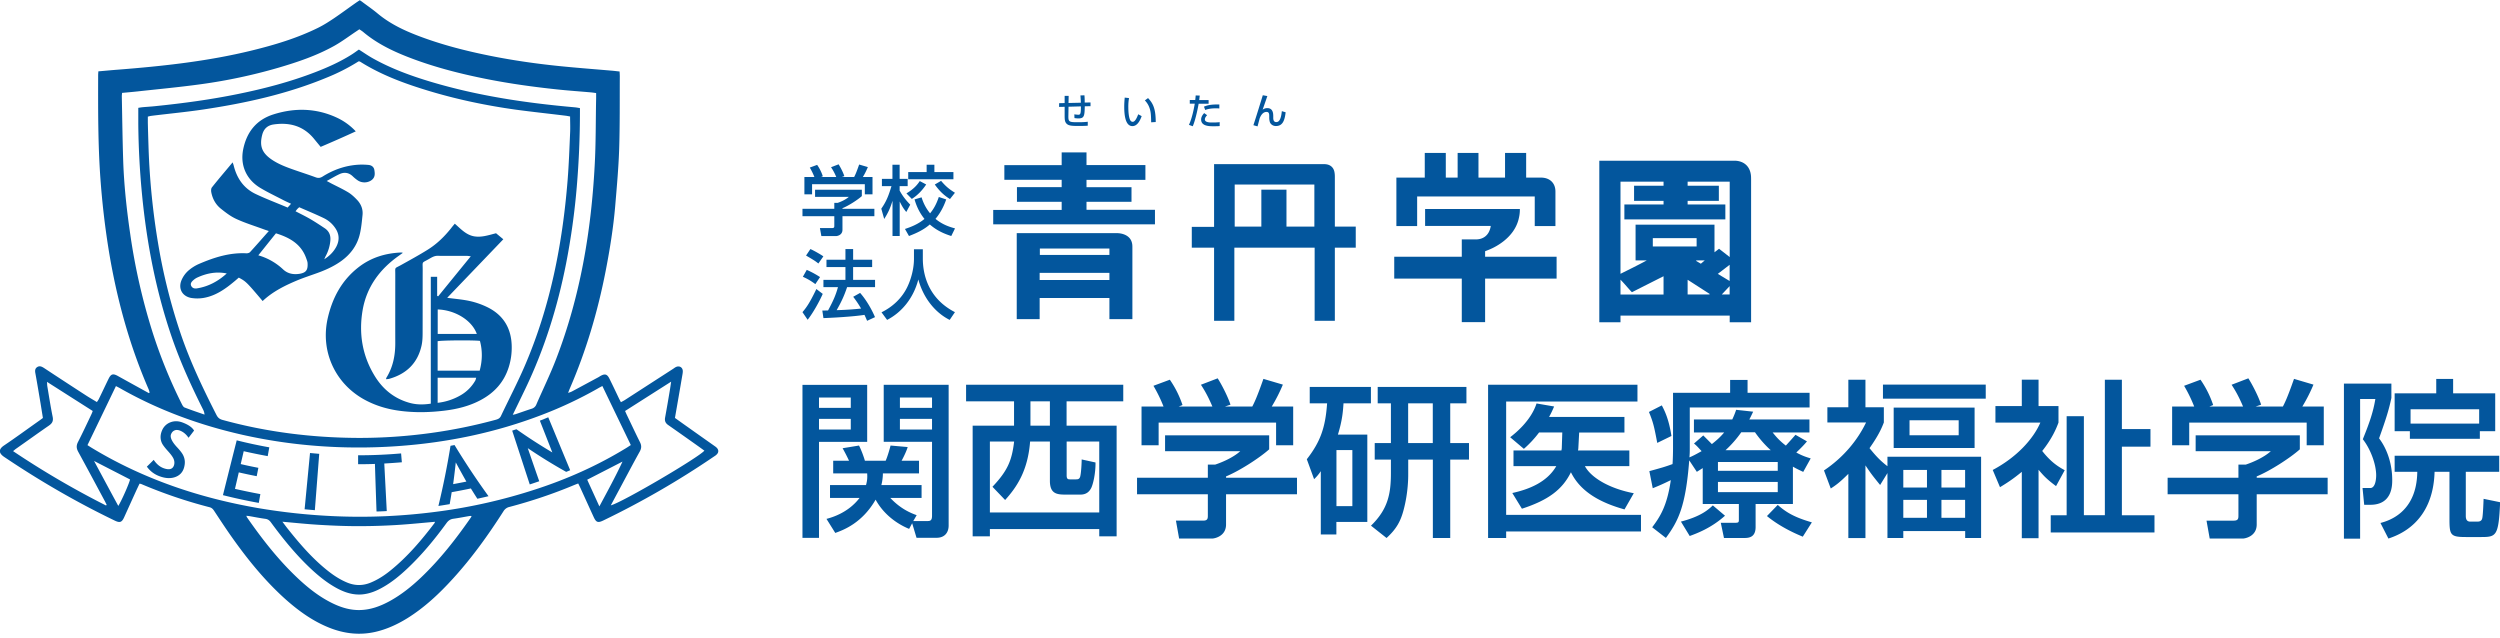 <svg xmlns="http://www.w3.org/2000/svg" width="282" height="72" fill="none"><g fill="#03569D" clip-path="url(#a)"><path d="M90.518 43.416h7.3v6.426h-5.434V60.67h-1.866V43.416Zm1.865 1.43v1.163h3.584v-1.164h-3.584Zm0 2.404v1.202h3.584V47.25h-3.584Zm10.158 12.406c-1.601-.664-2.975-1.827-3.771-3.295-1.522 2.647-3.638 3.427-4.552 3.755l-.991-1.585c.593-.156 2.459-.687 3.732-2.365h-3.334v-1.452h4.06c.156-.531.156-.914.132-1.312h-3.833v-1.429h1.788a21.78 21.78 0 0 0-.726-1.413l1.85-.304c.25.476.555 1.311.664 1.717h2.342c.211-.46.461-1.35.554-1.717l1.929.171c-.094.36-.422 1.07-.687 1.546h1.967v1.429H99.59a5.51 5.51 0 0 1-.172 1.312h4.536v1.452h-3.529c.968 1.03 1.983 1.6 2.975 1.944l-.383.663h1.64c.32 0 .476-.117.476-.593v-8.346h-5.45v-6.425h7.324v15.88c0 .663-.344 1.374-1.374 1.374h-2.249l-.492-1.64-.343.633h-.008Zm-1.031-14.81v1.163h3.623v-1.164h-3.623Zm0 2.404v1.202h3.623V47.25h-3.623Zm25.186-1.983h-6.386v2.748h5.645v12.484h-1.96v-.82h-12.336v.82h-1.944V48.015h4.669v-2.748h-5.41V43.4h17.73v1.866h-.008Zm-15.037 4.536v8.002h12.336v-8.002h-3.677v3.833c0 .437.187.437.421.437h.57c.289 0 .5 0 .57-.476.078-.398.133-1.335.133-1.772l1.561.343c.016 1.218-.265 2.42-.476 2.858-.226.46-.593.765-1.218.765h-1.561c-.992 0-1.89 0-1.89-1.546v-4.442h-2.233c-.249 3.256-1.467 5.106-2.818 6.597l-1.429-1.491c1.733-1.827 2.194-2.99 2.444-5.106h-2.733Zm4.575-4.536v2.748h2.194v-2.748h-2.194Zm26.928 3.833v1.585c-1.085.968-3.357 2.436-4.864 3.053v.148h8.003v1.866h-8.003v3.412c0 1.374-1.374 1.585-1.561 1.585h-3.732l-.359-2.022h3.068c.531 0 .531-.266.531-.61v-2.365h-7.987v-1.866h7.987v-1.483h.835c.648-.211 1.968-.742 2.819-1.507h-8.479v-1.788h11.742V49.1Zm-11.914-3.24a16.429 16.429 0 0 0-1.14-2.342l1.85-.687a11.34 11.34 0 0 1 1.429 2.857l-.437.172h3.81c-.476-1.108-.835-1.757-1.296-2.46l1.889-.725c.398.609 1.14 2.022 1.445 2.974l-.633.211h3.092c.226-.437.515-1.007 1.257-3.123l2.194.648a18.395 18.395 0 0 1-1.257 2.475h2.42v4.364h-1.928v-2.553h-13.249v2.553h-1.929V45.86h2.483Zm17.746 7.276a4.755 4.755 0 0 1-.765.914l-.82-2.248c1.523-1.96 2.1-3.56 2.288-6.309h-1.96v-1.85h6.902v1.85h-3.092c-.055.875-.133 1.929-.632 3.53h3.318v9.852h-3.49v1.413h-1.757v-7.151h.008Zm1.757-2.365v6.324h1.795V50.77h-1.795Zm14.662-7.128v1.85h-1.827v4.482h2.116v1.865h-2.116v8.846h-1.96V51.84h-2.779v1.656c0 .382 0 2.06-.515 4.005-.344 1.312-.82 2.17-1.929 3.185l-1.756-1.39c1.928-1.865 2.248-3.622 2.248-5.949V51.84h-1.827v-1.865h1.827v-4.482h-1.491v-1.85h10.009Zm-6.574 1.85v4.482h2.779v-4.482h-2.779Zm9.017-2.093h16.849v1.89h-14.811v12.79h15.209v1.865h-15.209v.742h-2.038V43.401Zm8.276 7.394c.016-.093.039-.171.039-.32l.055-1.694h-2.616a11.97 11.97 0 0 1-1.717 1.85l-1.546-1.311c.57-.438 2.342-1.85 2.975-3.81l1.983.343c-.188.438-.344.781-.57 1.18h8.502v1.756h-5.106l-.094 1.757c0 .054-.015.171-.039.265h5.793v1.772h-5.012c.726 1.35 2.857 2.553 5.512 3.053l-1.046 1.827c-2.749-.765-4.974-1.999-6.043-4.193-.968 1.96-2.553 3.147-5.528 4.115l-1.085-1.773c1.928-.421 3.927-1.24 4.958-3.029h-4.825V50.81h5.41v-.016Zm11.321-5.067c.266.516.781 1.453 1.085 3.451l-1.6.781c-.344-1.811-.437-2.272-.937-3.49l1.452-.742Zm4.614 7.074-.663.421-.859-1.296c-.398 5.184-1.218 6.824-2.631 8.752l-1.546-1.202c.874-1.163 1.678-2.381 2.1-5.317-.898.438-1.202.57-2.038.914l-.382-1.929c1.452-.398 1.772-.491 2.615-.796.039-.53.055-1.335.055-1.733v-6.309h6.441v-1.452h1.967v1.453h6.996v1.655h-13.515v4.692c0 .421-.015.687-.039.937.359-.149.664-.305 1.374-.703-.492-.53-.554-.609-.858-.859l1.046-.913c.117.117.648.648.968.976.437-.344.898-.726 1.39-1.312h-3.412v-1.468h4.325a9.13 9.13 0 0 0 .437-1.085l1.921.21c-.227.462-.305.649-.437.875h6.784v1.468h-4.153c.343.422.741.913 1.491 1.483.624-.687.874-.968 1.085-1.218l1.296.742c-.453.555-.976 1.03-1.202 1.257.663.36 1.085.5 1.624.664l-.844 1.522c-.437-.21-.741-.343-1.163-.593v4.216h-4.208v2.592c0 1.163-.742 1.241-1.296 1.241h-2.272l-.359-1.717h1.655c.305 0 .383-.055.383-.29v-1.826h-4.076V52.8Zm2.514 5.371c-1.577 1.413-3.201 1.999-3.982 2.288l-.991-1.624c2.287-.593 3.123-1.374 3.599-1.827l1.374 1.163Zm-.796-6.058v.991h6.745v-.991h-6.745Zm0 2.248v1.148h6.745v-1.148h-6.745Zm5.949-3.583a12.009 12.009 0 0 1-1.772-2.022h-1.546a12.47 12.47 0 0 1-1.772 2.022h5.09Zm3.623 9.759c-.399-.172-2.35-.937-4.045-2.327l1.218-1.257c.968.86 1.929 1.413 3.849 1.968l-1.03 1.624.008-.008Zm8.721-5.832c-.976-1.203-1.046-1.312-1.655-2.21v8.198h-1.929v-7.245c-1.007 1.007-1.413 1.28-1.983 1.655l-.765-2.038c2.327-1.561 3.849-3.544 4.747-5.41h-4.364v-1.718h2.365v-3.107h1.929v3.107h2.076v1.718c-.171.437-.491 1.311-1.616 2.896.703.86 1.164 1.374 2.022 2.038v-1.07h10.564v9.166h-1.796v-.78h-6.98v.78h-1.788v-7.323l-.819 1.335-.008.008Zm11.914-11.32v1.584h-11.594v-1.585h11.594Zm-1.257 2.591v4.56h-9.127v-4.56h9.127Zm-8.042 7.035v1.983h2.67v-1.983h-2.67Zm0 3.372v2.023h2.67v-2.023h-2.67Zm.703-8.978V49.1h5.543v-1.694h-5.543Zm3.599 5.606v1.983h2.67v-1.983h-2.67Zm0 3.372v2.023h2.67v-2.023h-2.67Zm12.937-1.545c-1.085-.805-1.413-1.18-1.983-1.85v7.72h-1.89v-7.487c-.991.82-1.678 1.257-2.459 1.734l-.82-1.944c2.67-1.413 4.552-3.451 5.372-5.34h-5.067v-1.866h2.974V42.83h1.89v2.974h2.248v1.866c-.226.61-.687 1.757-1.835 3.201 1.031 1.312 1.851 1.788 2.538 2.17l-.976 1.789.008.008Zm5.488-12.008h1.929v5.566h3.224v1.984h-3.224v7.737h3.677v1.944h-11.703v-1.944h1.795V46.945h1.944v11.173h2.366V42.83h-.008Zm22.001 6.269v1.585c-1.085.968-3.357 2.436-4.864 3.053v.148h8.002v1.866h-8.002v3.412c0 1.374-1.374 1.585-1.562 1.585h-3.739l-.36-2.022h3.069c.531 0 .531-.266.531-.61v-2.365h-7.987v-1.866h7.987v-1.483h.835c.648-.211 1.96-.742 2.818-1.507h-8.478v-1.788h11.742l.008-.008Zm-11.914-3.24a16.539 16.539 0 0 0-1.14-2.342l1.85-.687a11.34 11.34 0 0 1 1.429 2.857l-.437.172h3.81c-.476-1.108-.836-1.757-1.296-2.46l1.889-.725c.398.609 1.14 2.022 1.444 2.974l-.632.211h3.084c.226-.437.515-1.007 1.257-3.123l2.194.648a18.395 18.395 0 0 1-1.257 2.475h2.42v4.364h-1.928v-2.553h-13.249v2.553h-1.929V45.86h2.491Zm16.888-2.592h5.355v1.616c-.265 1.257-.554 2.233-1.389 4.56.991 1.311 1.483 3.029 1.483 4.692 0 .609 0 2.803-2.459 2.803h-.703l-.187-1.89h.874c.554 0 .664-.952.664-1.428 0-1.28-.664-3.014-1.507-4.076.765-1.89 1.179-3.092 1.413-4.536h-1.718v15.748h-1.826v-17.49Zm17.519 9.947h-3.771v4.973c0 .25.039.648.492.648h.843c.359 0 .477-.188.516-.36.078-.25.132-1.545.156-2.209l1.866.383c-.172 3.794-.422 3.927-2.132 3.927h-1.733c-1.796 0-1.85-.25-1.85-2.155v-5.2h-1.679c-.172 5.793-4.099 7.144-5.207 7.527l-.898-1.757c.82-.226 4.099-1.109 4.153-5.777h-2.553v-1.812h11.797v1.812Zm-10.079-4.576h-1.718v-4.27h4.692v-1.624h1.905v1.624h4.747v4.27h-1.733v.86h-7.893v-.86Zm7.815-.858v-1.616h-7.737v1.616h7.737ZM122.324 10.743c.024.258.031.515.031.827l.656-.015v.421l-.648.016c-.023 1.046-.047 1.366-.71 1.366-.156 0-.312-.015-.453-.039l-.016-.421c.196.03.422.046.453.046.242 0 .289-.132.289-.944l-1.397.039-.016.991c-.016.734.07.758 1.109.758.359 0 .718-.008 1.077-.055v.445c-.133.008-.289.031-1.046.031-.757 0-1.101-.03-1.327-.242-.211-.203-.235-.445-.235-.937v-.983l-.624.015v-.421l.624-.016v-.812h.453l-.015.804 1.389-.031c0-.164-.031-.695-.047-.82l.445-.015.008-.008Zm5.028.327a5.52 5.52 0 0 0-.078 1c0 .398.031 1.28.273 1.57a.31.31 0 0 0 .227.1c.257 0 .468-.444.617-.85l.39.21c-.273.758-.617 1.125-1.046 1.125-.765 0-.922-1.156-.922-2.186 0-.453.04-.835.055-1.03l.492.054-.008.008Zm2.499 2.718c-.016-.765-.024-1.156-.188-1.616a2.234 2.234 0 0 0-.523-.844l.359-.265c.508.546.867 1.1.867 2.701l-.515.032v-.008Zm5.48-2.998c-.015.117-.023.21-.062.5h1.062v.413h-1.125c-.047.289-.328 1.772-.663 2.538l-.43-.157c.328-.687.555-1.764.656-2.389h-.562v-.414h.617c.039-.335.039-.382.047-.515l.468.016-.008.008Zm.836 2.201c-.242.242-.258.414-.258.477 0 .35.57.35.812.35.265 0 .609-.007.859-.038v.437c-.133.016-.219.024-.711.024-.437 0-1.382 0-1.382-.758 0-.296.164-.53.344-.726l.328.234h.008Zm1.366-.757a4.408 4.408 0 0 0-.367-.016c-.734 0-1.077.133-1.218.188l-.141-.375c.375-.156.734-.258 1.734-.25v.445l-.008.008Zm5.418-1.382c-.078.242-.453 1.304-.523 1.523a.837.837 0 0 1 .523-.18c.656 0 .672.632.672.921v.172c0 .117 0 .484.343.484.328 0 .539-.343.625-1.233l.429.125c-.109.96-.351 1.553-1.101 1.553-.336 0-.593-.203-.679-.445a1.741 1.741 0 0 1-.07-.484v-.14c0-.258 0-.524-.305-.524-.46 0-.687.5-.773.726-.008.024-.21.797-.242.906l-.468-.133c.32-.96.882-2.802 1.062-3.38l.515.093-.008.016ZM97.216 21.408v.71c-.484.437-1.507 1.093-2.186 1.366v.07h3.6v.836h-3.6v1.53c0 .617-.617.71-.703.71H92.65l-.164-.905h1.382c.242 0 .242-.117.242-.273V24.39h-3.591v-.835h3.59v-.672h.376c.289-.093.882-.335 1.265-.679h-3.81V21.4h5.277v.008Zm-5.356-1.453a7.825 7.825 0 0 0-.515-1.053l.828-.305c.234.328.5.828.64 1.288l-.195.078h1.71a5.816 5.816 0 0 0-.586-1.1l.851-.328c.18.273.515.905.648 1.335l-.281.093h1.39c.101-.195.234-.453.562-1.405l.983.289c-.195.453-.304.68-.562 1.116h1.086v1.96h-.867v-1.148h-5.95v1.148h-.866v-1.96h1.117l.007-.008Zm7.55 3.584c.594-.851.828-1.491 1.148-2.545H99.48v-.82h1.187v-1.593h.812v1.593h.906v.82h-.906v.5c.406.765.875 1.256 1.195 1.592l-.445.828c-.383-.477-.469-.648-.742-1.18v3.889h-.812v-3.974c-.273.882-.5 1.358-.937 2.053l-.328-1.163Zm7.323-1.038c-.164.452-.491 1.327-1.21 2.186.781.655 1.601.913 2.202 1.077l-.422.859c-.468-.156-1.483-.476-2.42-1.304-.687.601-1.476.968-2.35 1.304l-.453-.796c.562-.188 1.421-.485 2.202-1.133-.695-.858-.968-1.686-1.124-2.201l.796-.234c.109.343.344 1.061.96 1.803.359-.437.687-.96.984-1.842l.828.273.007.008Zm-2.264-1.687c-.406.617-.952 1.21-1.616 1.624l-.609-.624c.921-.54 1.304-1.086 1.507-1.39l.718.383v.007Zm.055-2.233h.874v.828h2.147v.812h-5.098v-.812h2.077v-.828Zm1.632 1.82c.523.624.921.944 1.561 1.342l-.562.71c-.468-.296-1.038-.694-1.71-1.639l.718-.421-.007.008ZM92.805 33.15c-.359.827-1.085 2.139-1.702 2.92l-.585-.859c.374-.445.757-.906 1.569-2.608l.718.547Zm-1.803-2.71c.655.297 1.061.532 1.499.813l-.531.796a6.852 6.852 0 0 0-1.406-.828l.438-.78Zm.406-2.35c.35.149 1.155.602 1.467.828l-.562.804c-.406-.32-.507-.374-1.39-.897l.492-.734h-.007Zm4.145 4.302c-.328.976-.656 1.68-1.179 2.593a33.378 33.378 0 0 0 2.756-.18 11.396 11.396 0 0 0-.89-1.327l.781-.438c.804.914 1.39 2.046 1.679 2.733l-.89.414a18.9 18.9 0 0 0-.297-.671c-1.241.202-3.685.335-4.63.366l-.125-.85c.117 0 .586-.016.648-.016.562-1.039.875-1.733 1.117-2.631h-1.64v-.82h2.483v-1.437h-2.14v-.827h2.14v-1.21h.867v1.21h2.146v.827h-2.147v1.437h2.475v.82h-3.146l-.008.008Zm7.542-4.278h1v1.054c0 1.663.523 4.45 3.622 6.043l-.593.874c-1.577-.788-2.944-2.389-3.537-4.56-.531 2.054-1.819 3.678-3.521 4.56l-.632-.858c1.249-.61 2.295-1.585 2.904-2.842.461-.953.757-2.14.757-3.186v-1.085Z"/><path fill-rule="evenodd" d="M180.402 36.35V18.13h15.365c.999.062 1.64.671 1.741 1.67.016.18.016.367.016.547V36.35h-2.413v-.75h-12.32v.75h-2.389Zm2.389-15.856v10.392c1-.5 1.96-.968 2.967-1.515h-1.265v-4.028h8.901v3.115l.515-.398 1.202.936v-8.502h-4.747v.453h3.522v1.71h-3.522v.406h4.255v1.686h-11.39v-1.686h4.419v-.406h-3.326v-1.71h3.326v-.453h-4.857Zm4.857 10.665c-1.234.625-2.397 1.21-3.568 1.803-.445-.46-.812-.936-1.289-1.413v1.671h4.857v-2.06Zm3.731-4.294h-4.942v.937h4.942v-.937Zm1.445 6.347s.015-.03.031-.054c-.82-.523-1.632-1.054-2.491-1.6v1.654h2.468-.008Zm2.279-1.514V29.87l-1.335 1.023 1.335.804Zm-.882 1.514h.882v-.937l-.882.937Zm-2.865-3.84s-.023.03-.039.054l.539.32.445-.375h-.953.008Zm-40.785-3.811h2.358v2.373h-2.358v8.253h-2.279v-8.252h-9.057v8.252h-2.287v-8.252h-2.514v-2.343h2.514v-7.08h12.304c.101 0 .211 0 .312.015.484.054.828.335.945.804.047.195.062.414.062.617v5.613Zm-8.291 0v-4.169h2.834v4.17h3.146v-4.748h-8.986v4.747h3.006ZM127.742 36h-2.6v-2.382h-7.869V36h-2.585v-9.704h11.22c.359 0 .702.055 1.022.203.492.234.758.625.797 1.163.007.133.007.258.007.39v7.956l.008-.008Zm-2.6-5.224h-7.869v.805h7.869v-.805Zm0-2.74h-7.846v.718h7.846v-.718Zm-2.584-7.745v.828h5.075v1.647h-5.075v.898h7.722v1.64h-18.246V23.68h7.722v-.914h-5.044v-1.655h5.044v-.828h-6.465v-1.655h6.465v-1.436h2.802v1.428h6.644v1.671h-6.644Zm48.882 3.303c.008.445-.063.85-.172 1.249-.281.976-.874 1.733-1.655 2.358a6.98 6.98 0 0 1-1.718.991c-.117.047-.242.094-.374.148v.617h8.064v2.467h-8.064v4.911h-2.632v-4.91h-7.619v-2.468h7.619v-1.951h1.585c.773 0 1.507-.399 1.687-1.523h-7.409v-1.905h10.696l-.008.016Z" clip-rule="evenodd"/><path fill-rule="evenodd" d="M169.769 20.034v-2.78h2.381v2.78h1.726c.937.023 1.561.6 1.577 1.538v3.927h-2.334v-3.334h-13.265v3.334h-2.342v-5.465h3.201v-2.78h2.373v2.78h1.335v-2.78h2.35v2.78h3.006-.008ZM76.13 47.14c.546.39 1.069.766 1.592 1.133.921.655 1.85 1.311 2.78 1.967.116.086.25.164.35.273.227.235.227.516 0 .742-.1.11-.226.187-.35.265a96.95 96.95 0 0 1-12.469 7.199c-.586.28-.789.21-1.07-.406-.507-1.101-1.007-2.21-1.514-3.318-.07-.149-.14-.29-.227-.461-.156.063-.288.11-.421.164-2.382 1-4.825 1.82-7.331 2.483a1.045 1.045 0 0 0-.68.492c-1.702 2.662-3.536 5.223-5.668 7.565-1.553 1.71-3.224 3.287-5.2 4.513-1.116.686-2.287 1.225-3.567 1.522-1.772.406-3.498.21-5.176-.453-1.882-.742-3.49-1.905-4.982-3.232-2.264-2.03-4.177-4.372-5.933-6.84-.734-1.03-1.429-2.092-2.124-3.146-.125-.187-.257-.32-.484-.382a54.158 54.158 0 0 1-7.745-2.631c-.046-.016-.093-.016-.171-.032-.149.313-.297.617-.438.93-.437.96-.866 1.912-1.303 2.873-.258.562-.477.64-1.047.367C8.62 56.642 4.466 54.23.476 51.544c-.671-.453-.632-.89-.007-1.304 1.319-.89 2.607-1.835 3.911-2.756.148-.102.289-.21.46-.336a706.64 706.64 0 0 0-.257-1.6c-.195-1.148-.383-2.296-.593-3.443-.055-.281-.047-.531.203-.695.273-.18.515-.063.773.101a630.47 630.47 0 0 0 4.793 3.131c.375.242.758.46 1.171.71.078-.116.156-.218.211-.327.375-.765.734-1.538 1.109-2.303.273-.555.507-.61 1.054-.305a776.23 776.23 0 0 0 3.49 1.928c.03-.023.054-.046.085-.07-.039-.125-.07-.265-.125-.39-2.139-4.919-3.544-10.048-4.434-15.326a91.967 91.967 0 0 1-.992-8.4c-.28-3.889-.265-7.777-.257-11.665 0-.132.015-.257.023-.445.726-.062 1.445-.132 2.163-.187 5.09-.398 10.165-.945 15.138-2.163 2.577-.632 5.114-1.39 7.495-2.568.617-.305 1.203-.68 1.773-1.062.843-.57 1.663-1.179 2.498-1.765.133-.093.273-.18.422-.28.132.085.25.163.366.257.555.414 1.125.804 1.656 1.25 1.358 1.131 2.92 1.88 4.559 2.505 2.639 1.008 5.356 1.702 8.12 2.257 2.568.515 5.16.89 7.76 1.155 1.983.203 3.966.351 5.957.523.289.024.578.063.89.094.008.203.023.367.023.523-.015 2.725.016 5.45-.07 8.174-.07 2.147-.265 4.294-.445 6.433-.21 2.483-.609 4.95-1.085 7.394-.89 4.552-2.194 8.978-4.044 13.249-.055.133-.11.273-.188.484.172-.062.29-.094.399-.148 1.015-.539 2.03-1.093 3.037-1.632.086-.047.164-.11.257-.156.46-.25.71-.18.953.296.367.734.718 1.476 1.07 2.218.07.148.148.289.241.468.157-.086.305-.156.438-.242a5998.41 5998.41 0 0 1 5.426-3.505c.125-.078.242-.18.374-.235.39-.163.75.079.742.5 0 .18-.039.36-.07.539-.266 1.57-.539 3.13-.82 4.747v-.031ZM16.676 13.17v.688c.023.984.054 1.967.085 2.951a81.652 81.652 0 0 0 1.093 10.766 65.126 65.126 0 0 0 2.46 9.869c1.085 3.248 2.553 6.324 4.106 9.369.157.304.344.46.68.554 4.996 1.374 10.102 2.006 15.279 2.03 2.755.008 5.496-.18 8.22-.554a57.522 57.522 0 0 0 7.347-1.5c.25-.07.437-.163.562-.421.89-1.882 1.858-3.732 2.686-5.653 2.881-6.69 4.255-13.733 4.833-20.954.14-1.765.203-3.537.28-5.31.032-.616 0-1.233 0-1.865a31.036 31.036 0 0 0-.42-.078c-1.913-.235-3.826-.438-5.731-.695-3.28-.46-6.512-1.132-9.69-2.085-2.732-.82-5.402-1.788-7.83-3.318-.039-.023-.094-.031-.156-.055-.063.04-.133.07-.203.118a22.374 22.374 0 0 1-3.342 1.694c-4.497 1.873-9.212 2.912-14.006 3.63-1.952.289-3.92.476-5.879.718-.11.016-.218.047-.374.086v.016ZM9.853 50.202c.219.14.382.25.554.351 5.809 3.506 12.117 5.622 18.777 6.77a69.06 69.06 0 0 0 8.393.897c4.013.188 8.002 0 11.976-.539a61.12 61.12 0 0 0 10.813-2.467c3.615-1.17 7.058-2.709 10.298-4.692.164-.101.32-.21.492-.32-1.078-2.24-2.14-4.435-3.209-6.66-.219.117-.375.196-.53.29a45.495 45.495 0 0 1-6.239 2.943c-5.278 2.03-10.75 3.161-16.387 3.552-3.03.21-6.059.203-9.08-.031a58.52 58.52 0 0 1-8.393-1.257c-4.856-1.101-9.486-2.795-13.82-5.27-.124-.07-.257-.133-.42-.219-1.07 2.225-2.132 4.427-3.21 6.66l-.015-.008Zm57.384-39.708c-.242-.031-.438-.063-.633-.078-1.249-.11-2.498-.195-3.74-.328-2.67-.281-5.324-.648-7.963-1.171-2.904-.578-5.77-1.304-8.549-2.358-1.936-.734-3.786-1.608-5.38-2.951-.132-.11-.288-.203-.436-.305-.125.086-.219.149-.313.211-.835.555-1.64 1.164-2.514 1.655-1.99 1.11-4.145 1.835-6.324 2.475a60.478 60.478 0 0 1-8.634 1.843c-2.413.336-4.841.562-7.261.827-.57.063-1.14.11-1.718.164-.015.156-.031.274-.031.383.047 2.428.078 4.856.156 7.284.094 2.756.39 5.497.789 8.23a69.303 69.303 0 0 0 2.498 11.023 56.182 56.182 0 0 0 3.334 8.198c.07.14.171.312.296.367.742.288 1.507.546 2.257.804a1.484 1.484 0 0 0-.172-.586c-1.296-2.584-2.498-5.207-3.45-7.94-1.844-5.317-2.897-10.797-3.436-16.38A91.219 91.219 0 0 1 15.599 14v-1.835c.187-.031.328-.055.476-.07.492-.047.984-.07 1.476-.125 3.13-.32 6.246-.742 9.33-1.374 2.95-.602 5.863-1.367 8.673-2.452 1.398-.539 2.764-1.148 4.037-1.944.32-.195.617-.422.89-.609.547.344 1.046.695 1.577.992 2.077 1.163 4.302 1.975 6.574 2.654 5.278 1.577 10.688 2.381 16.16 2.865.204.016.407.055.626.094v.398c0 2.81-.118 5.614-.352 8.409a80.197 80.197 0 0 1-1.21 8.72c-.96 4.88-2.428 9.603-4.583 14.1a487.49 487.49 0 0 1-1.436 2.967c.14-.031.234-.047.32-.07.609-.203 1.21-.422 1.819-.617a.796.796 0 0 0 .523-.476c.75-1.733 1.585-3.427 2.256-5.192 2.694-7.01 3.927-14.319 4.325-21.774.141-2.522.11-5.052.164-7.581v-.555l-.007-.031ZM49.069 58.859c-1.46.125-2.88.273-4.31.36a71.471 71.471 0 0 1-4.294.132c-1.428 0-2.865-.054-4.294-.14-1.413-.078-2.818-.227-4.317-.36.226.297.39.524.562.742 1.382 1.741 2.826 3.42 4.583 4.81.663.523 1.358.975 2.14 1.303.897.375 1.787.383 2.685.008.827-.343 1.57-.828 2.256-1.39 1.905-1.545 3.474-3.396 4.942-5.332.016-.023.016-.055.04-.133h.007Zm4.138-.656c-.094 0-.164-.007-.219 0-.617.102-1.225.227-1.85.313-.328.047-.547.187-.757.468-1.359 1.866-2.819 3.638-4.505 5.215-.82.766-1.687 1.476-2.662 2.03-.734.422-1.507.742-2.358.82-1.007.086-1.92-.203-2.795-.664-1.054-.562-1.983-1.296-2.858-2.1-1.749-1.616-3.24-3.45-4.645-5.363-.164-.227-.344-.36-.633-.398-.585-.078-1.17-.196-1.748-.297-.117-.023-.242-.031-.39-.047.038.094.046.14.077.18 1.765 2.545 3.67 4.973 5.957 7.08 1.03.945 2.132 1.804 3.389 2.46 1.046.547 2.147.93 3.341.914 1.234-.016 2.35-.43 3.42-1.015 1.304-.719 2.46-1.648 3.537-2.67 2.13-2.03 3.927-4.334 5.597-6.738.04-.055.055-.11.102-.203v.015Zm15.708-1.202c1.366-.382 9.9-5.402 10.54-6.168-.187-.132-.375-.273-.562-.406a560.42 560.42 0 0 0-3.506-2.474c-.312-.211-.429-.461-.367-.836.188-1.015.36-2.03.531-3.053.055-.312.094-.624.156-1.014-1.78 1.132-3.481 2.217-5.2 3.31.079.172.141.32.212.468.492 1.023.968 2.046 1.475 3.06.188.375.172.688-.039 1.063-.773 1.39-1.514 2.802-2.264 4.2-.32.593-.632 1.179-.991 1.85h.015Zm-56.954.024s.047-.055.07-.086c-.062-.133-.133-.266-.195-.39-1-1.867-1.999-3.733-3.014-5.59-.21-.391-.226-.703-.023-1.102.53-1.038 1.023-2.092 1.522-3.146.055-.117.094-.234.14-.351-1.717-1.093-3.41-2.17-5.16-3.287.016.203.016.336.031.46.196 1.164.375 2.335.61 3.49.093.461-.047.726-.422.984-1.234.851-2.444 1.726-3.67 2.584-.117.078-.218.172-.374.297a98.835 98.835 0 0 0 10.477 6.129l.008.008Zm55.65.093c.93-1.733 1.82-3.357 2.608-5.051-1.32.68-2.639 1.358-3.982 2.045.445.984.89 1.944 1.367 2.998l.007.008Zm-54.268-.054c.367-.555 1.296-2.678 1.32-2.983l-4.053-2.084c.937 1.748 1.827 3.404 2.733 5.074v-.007Z" clip-rule="evenodd"/><path fill-rule="evenodd" d="M50.467 33.595c.921.125 1.764.187 2.584.375a8.885 8.885 0 0 1 2.03.733c1.733.89 2.592 2.366 2.639 4.302a7.273 7.273 0 0 1-.328 2.39c-.523 1.686-1.608 2.896-3.154 3.723-1.28.688-2.67 1.031-4.1 1.203-1.662.203-3.34.242-5.011.023-1.453-.187-2.834-.601-4.115-1.32-3.248-1.834-4.856-5.418-4.06-9.056.516-2.319 1.57-4.325 3.482-5.816 1.414-1.101 3.038-1.593 4.81-1.67.047 0 .093.015.203.038-.18.125-.313.227-.445.32-2.163 1.523-3.646 3.521-4.1 6.16-.444 2.616-.038 5.114 1.36 7.401.928 1.523 2.248 2.592 4.012 3.061.75.195 1.5.195 2.32.07v-14.31h.717v2.154l.117.047c1.21-1.483 2.413-2.967 3.678-4.513-.196-.023-.305-.046-.414-.046-1.109 0-2.21.007-3.318-.008-.375-.008-.664.172-.96.343-.898.523-.727.211-.734 1.257-.008 2.358 0 4.716-.008 7.074 0 .476-.016.968-.117 1.436-.438 1.991-1.702 3.21-3.639 3.763-.109.032-.234.032-.374.047.023-.078.023-.133.047-.172.75-1.21 1.007-2.545.999-3.95-.008-2.569 0-5.13 0-7.698 0-.867-.11-.64.624-1.046 1.039-.578 2.085-1.148 3.092-1.78 1-.633 1.835-1.452 2.577-2.381.124-.165.257-.32.421-.516.656.57 1.242 1.234 2.116 1.413.859.172 1.67-.117 2.537-.335l.82.679c-2.108 2.202-4.2 4.38-6.332 6.605h.024Zm-1.109 8.22h4.747c.312-1.147.328-2.255.031-3.364-.796-.094-4.41-.063-4.77.039v3.326h-.008Zm4.427-4.145c-.562-1.569-2.483-2.701-4.411-2.764v2.764h4.41Zm-4.419 7.768a6.642 6.642 0 0 0 2.615-.866 4.46 4.46 0 0 0 1.624-1.632c.055-.093.07-.203.11-.335h-4.349v2.834ZM29.637 33.97c-1.82-2.147-1.874-2.21-2.701-2.655-.157.133-.32.281-.492.422-1.023.859-2.116 1.631-3.467 1.866a4.271 4.271 0 0 1-1.444 0c-1-.203-1.452-1.07-1.054-2.007a3.03 3.03 0 0 1 .734-1.038 4.688 4.688 0 0 1 1.272-.804c1.695-.726 3.436-1.28 5.325-1.18.133 0 .312-.046.398-.14.695-.757 1.366-1.53 2.116-2.373-.273-.094-.46-.149-.64-.219-1.015-.375-2.062-.695-3.037-1.147-.633-.29-1.21-.734-1.765-1.18-.562-.46-.905-1.092-1.046-1.81-.039-.188-.031-.446.07-.57.742-.938 1.523-1.843 2.335-2.82.062.18.109.29.132.407.36 1.413 1.132 2.53 2.467 3.162 1.164.554 2.374 1.007 3.607 1.53.11-.125.235-.258.383-.43-.32-.148-.593-.265-.859-.405-.882-.46-1.78-.883-2.623-1.39-1.57-.953-2.28-2.56-1.913-4.357.398-1.936 1.484-3.325 3.428-3.934 2.412-.758 4.801-.703 7.12.367a6.876 6.876 0 0 1 2.147 1.553 145.38 145.38 0 0 1-3.959 1.75c-.273-.329-.515-.626-.765-.93-1.186-1.437-2.748-1.858-4.536-1.6-.702.101-1.132.5-1.303 1.21-.297 1.194-.032 1.952.976 2.678.718.515 1.538.843 2.365 1.14.898.32 1.811.608 2.701.936.297.11.516.078.781-.086 1.226-.773 2.553-1.24 4.005-1.335.39-.023.789-.015 1.171.024.336.031.61.218.664.585.063.39.094.781-.265 1.086-.414.35-1.086.405-1.578.093a4.093 4.093 0 0 1-.608-.492c-.43-.406-.93-.484-1.453-.25-.468.211-.913.485-1.475.79.234.116.351.186.468.249.648.336 1.312.64 1.936 1.015.383.226.719.546 1.023.866.437.461.68 1.039.617 1.687-.07.702-.133 1.413-.289 2.1-.297 1.335-1.062 2.366-2.178 3.154-.867.61-1.82 1.023-2.819 1.374-.655.235-1.311.453-1.951.71-1.453.602-2.866 1.289-4.029 2.382l.008.016Zm1.491-7.652c-.656.812-1.304 1.624-1.99 2.483a6.814 6.814 0 0 1 2.81 1.6c.507.47 1.14.594 1.834.485.773-.125.953-.46.914-1.195-.008-.18-.086-.359-.148-.538-.563-1.617-1.858-2.35-3.42-2.835Zm2.202-2.49c.6.312 1.155.578 1.686.89.547.32 1.078.671 1.608 1.023.5.335.695.804.64 1.397a4.503 4.503 0 0 1-.53 1.757c-.063.117-.102.234-.157.351.586-.375 1.047-.827 1.359-1.42.39-.75.336-1.476-.164-2.163a3.225 3.225 0 0 0-1.226-1.047c-.921-.445-1.873-.835-2.795-1.24-.109.1-.18.163-.242.233a3.228 3.228 0 0 0-.172.227l-.007-.008Zm-7.745 7.019c-1.18-.242-2.28-.024-3.334.46a1.846 1.846 0 0 0-.46.313c-.18.163-.352.366-.22.632.126.25.368.32.625.281 1.304-.203 2.42-.812 3.389-1.694v.008Z" clip-rule="evenodd"/><path d="M16.56 52.645c.265-.258.523-.516.78-.773.305.46.672.773 1.085.929.64.242 1.039.14 1.195-.297.07-.203.07-.43-.008-.663-.078-.242-.304-.555-.671-.96-.367-.407-.594-.711-.687-.922-.094-.21-.14-.43-.14-.664 0-.234.054-.476.155-.718a1.64 1.64 0 0 1 .945-.937c.437-.172.898-.164 1.39.024.64.242 1.07.538 1.288.905-.21.273-.414.547-.625.812-.265-.39-.585-.663-.976-.812-.234-.086-.437-.093-.608-.015-.18.078-.305.218-.39.429-.134.336.085.835.694 1.483.32.344.539.625.656.851.117.227.187.469.203.719.015.25-.024.515-.11.788-.163.492-.5.828-1.007 1-.507.171-1.1.14-1.764-.117a2.964 2.964 0 0 1-1.382-1.047l-.023-.015Zm10.93-1.749c-.11.484-.227.968-.336 1.452.664.156 1.327.297 1.99.422-.062.312-.124.632-.187.944a57.14 57.14 0 0 1-2.022-.43c-.14.618-.288 1.242-.43 1.859.953.219 1.906.414 2.866.593-.062.328-.117.656-.18.992a60.161 60.161 0 0 1-4.043-.875c.515-2.06 1.03-4.122 1.553-6.183 1.218.305 2.444.57 3.677.789-.062.327-.117.655-.18.991a63.904 63.904 0 0 1-2.708-.554Zm6.87 6.55.61-6.347 1.038.094-.492 6.355c-.383-.032-.773-.063-1.156-.102Zm8.987-5.161.28 5.364c-.382.024-.772.04-1.155.047-.062-1.788-.125-3.576-.18-5.364-.632.024-1.264.032-1.897.032v-1.008c1.617 0 3.233-.07 4.849-.21.031.335.054.663.086.999-.656.055-1.32.101-1.983.14Zm10.501 3.975c-.25-.383-.492-.773-.734-1.164a66.48 66.48 0 0 1-2.163.422c-.07.453-.148.898-.226 1.35-.422.07-.851.141-1.273.203.547-2.256 1-4.52 1.366-6.784.149-.031.297-.055.453-.086a85.982 85.982 0 0 0 3.834 5.77c-.414.101-.836.195-1.257.289Zm-2.436-4.1c-.086.82-.188 1.632-.297 2.452.5-.094 1-.187 1.491-.289a115.85 115.85 0 0 1-1.194-2.162Zm12.46 1.07a58.667 58.667 0 0 1-4.34-2.678c.429 1.242.858 2.49 1.295 3.732-.36.125-.71.242-1.07.36-.663-2.023-1.319-4.045-1.983-6.067.164-.055.32-.11.484-.156a60.759 60.759 0 0 0 4.045 2.615l-1.406-3.583c.313-.125.633-.25.945-.383.828 1.991 1.647 3.982 2.475 5.973-.148.062-.297.125-.445.18v.007Z"/></g><defs><clipPath id="a"><path fill="#fff" d="M0 0h282v71.492H0z"/></clipPath></defs></svg>